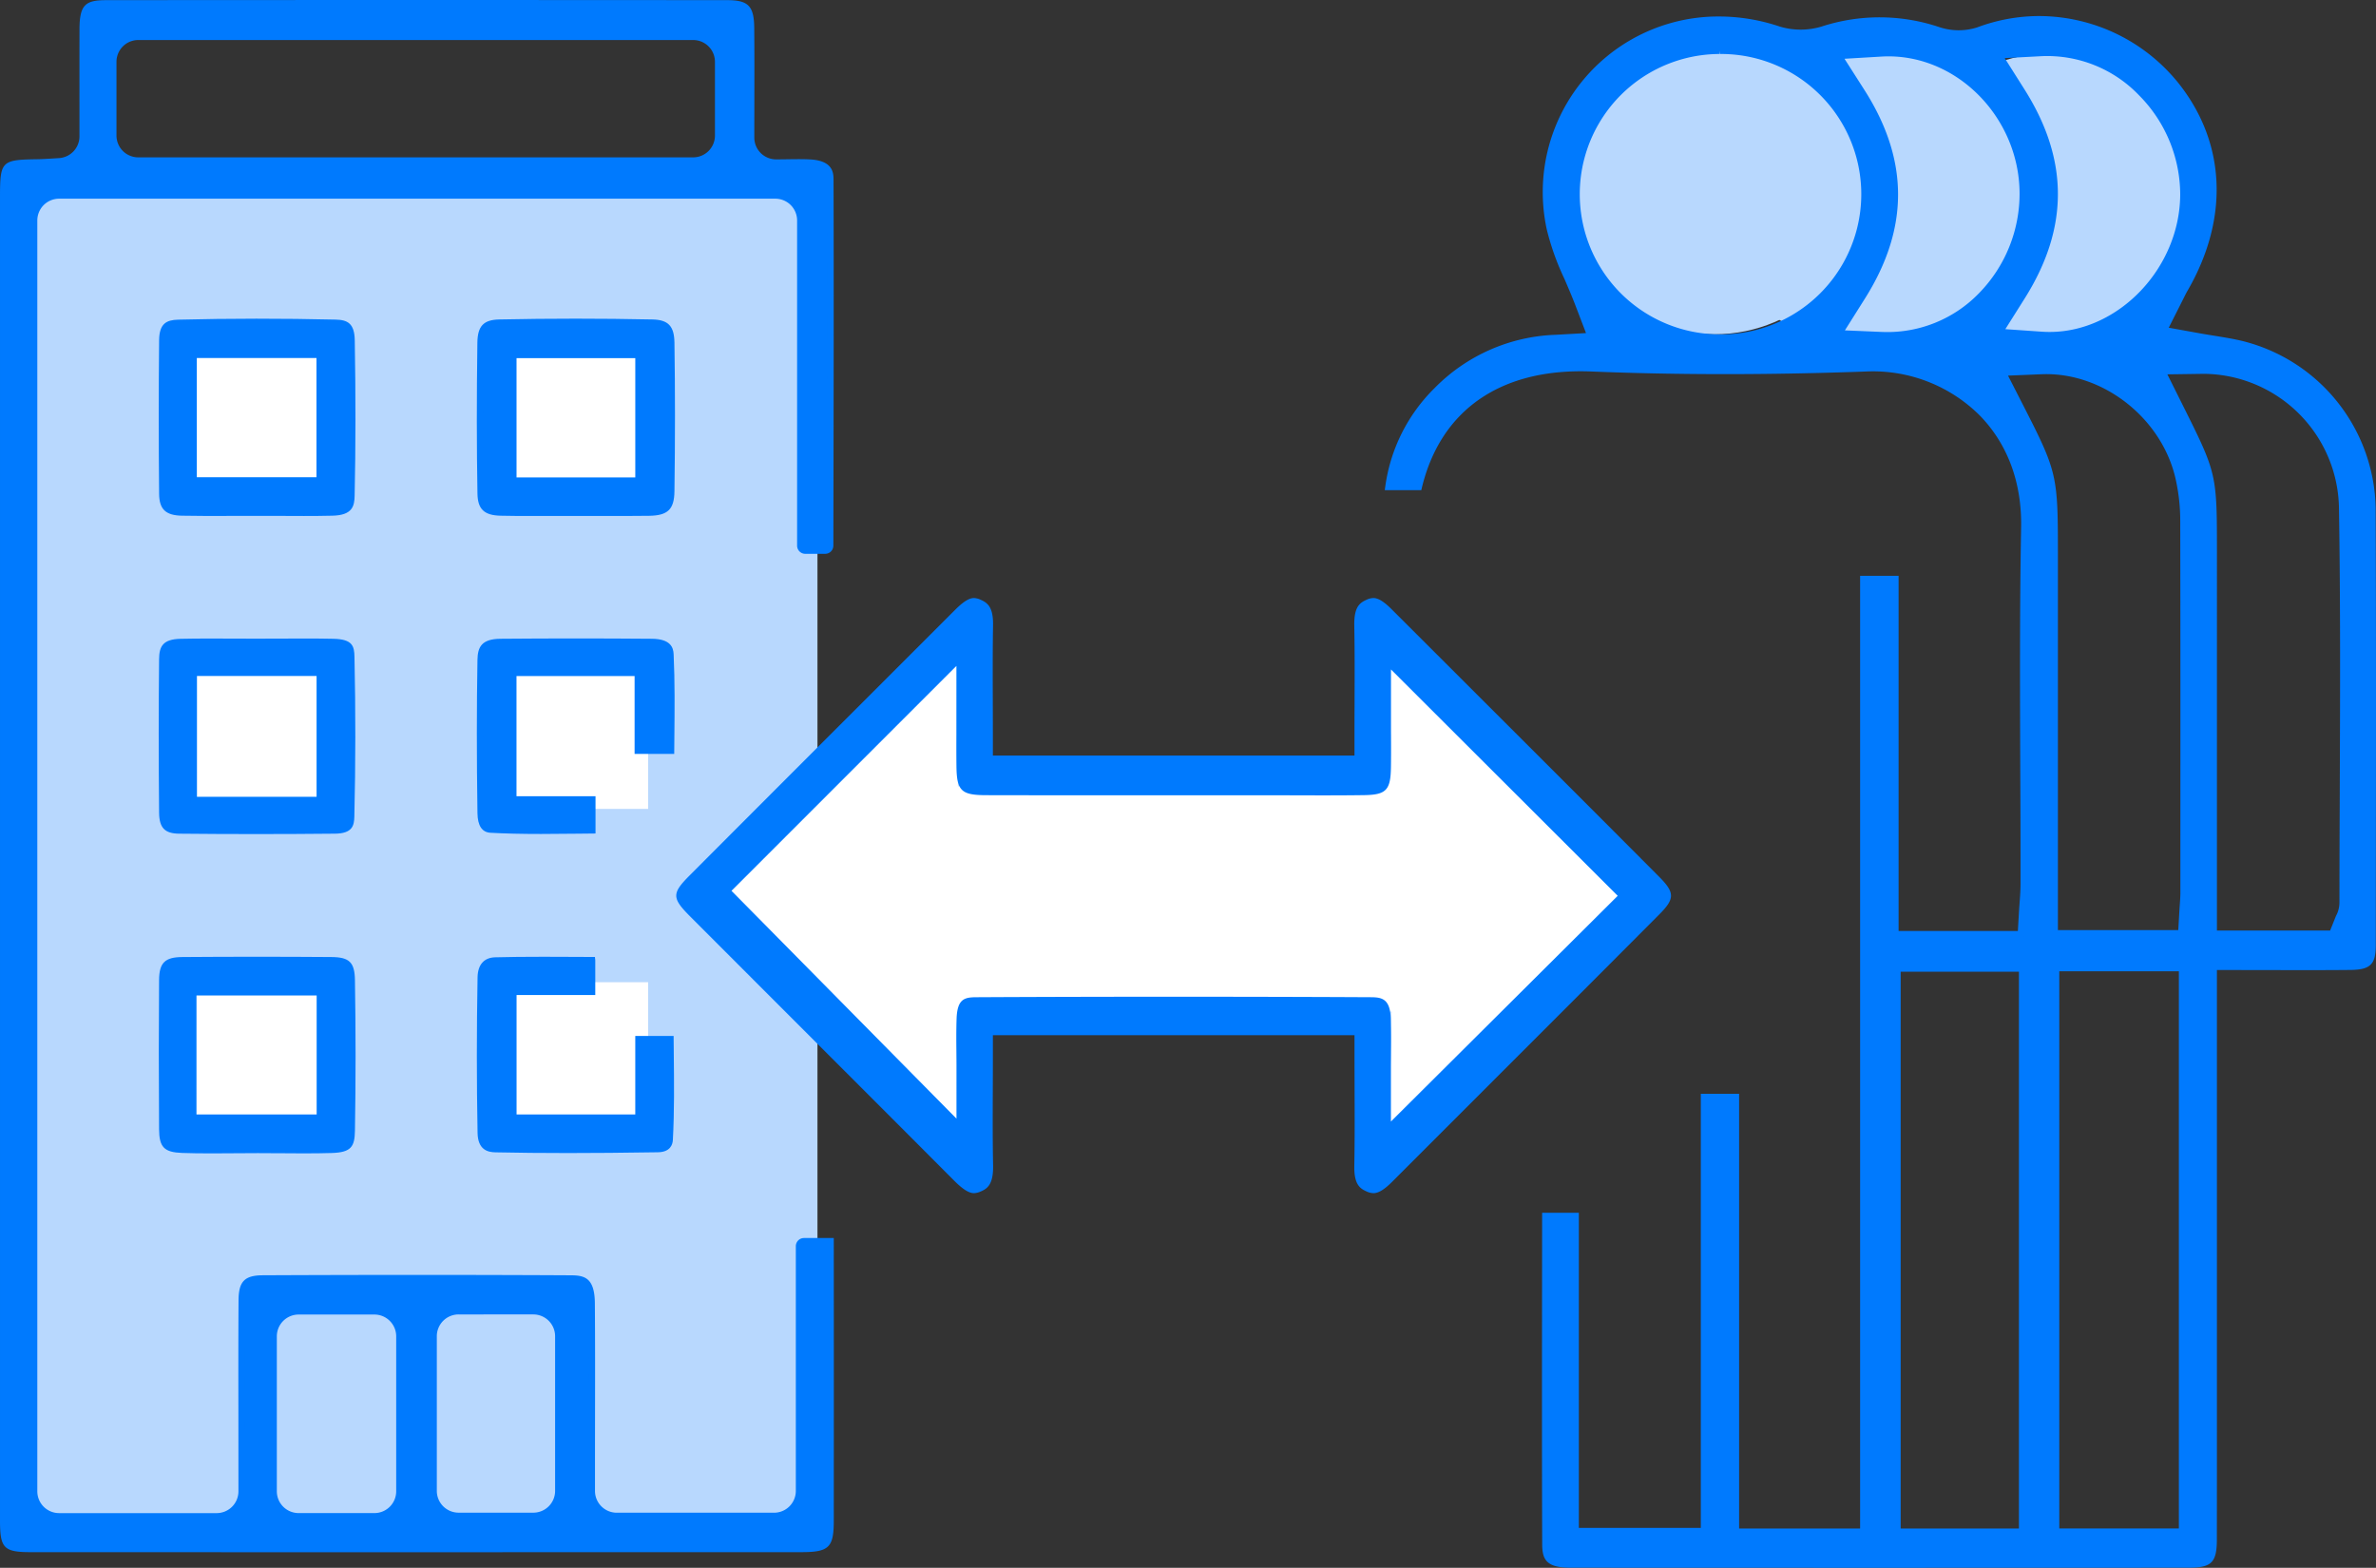 <svg xmlns="http://www.w3.org/2000/svg" width="372.815" height="246.024" viewBox="0 0 372.815 246.024"><rect x="0" y="0" width="372.815" height="246.024" fill="#333333" stroke="none"/><g transform="translate(-63.593 -126.988)"><rect width="125.188" height="211.58" transform="translate(66.672 155.303)" fill="#b8d8fe"/><circle cx="24.143" cy="24.143" r="24.143" transform="translate(308.459 131.161)" fill="#b8d8fe"/><circle cx="24.143" cy="24.143" r="24.143" transform="translate(332.602 133.323)" fill="#b8d8fe"/><circle cx="24.143" cy="24.143" r="24.143" transform="translate(361.325 135.332)" fill="#b8d8fe"/><path d="M358.789,372.512q-24.4,0-48.79-.014c-3.648,0-3.915-1.195-3.922-3.159-.05-14.295-.035-28.8-.019-42.833l.009-8.7h4.76v49.447h20.139V299.134h5.009v68.224h19.986V217.849H361v55.737h19.685l.217-3.687c.024-.419.054-.826.084-1.226.072-.972.144-1.946.144-2.961q.008-8.784-.04-17.571c-.048-12.609-.1-25.625.134-38.41.13-7.156-2.18-13.36-6.68-17.943a24.024,24.024,0,0,0-17.347-7.015c-.322,0-.644.006-.968.018-7.492.27-14.877.407-21.949.407-7.141,0-14.2-.14-20.97-.414q-.887-.036-1.751-.036c-13.481,0-22.436,6.612-25.349,18.659h-4.76a26.312,26.312,0,0,1,7.577-15.146,27.5,27.5,0,0,1,18.783-8.241l5.353-.3-1.915-5.008c-.554-1.448-1.152-2.832-1.729-4.17a40.106,40.106,0,0,1-2.721-7.59,27.055,27.055,0,0,1,26.55-32.876,29.4,29.4,0,0,1,9.3,1.542,11.058,11.058,0,0,0,3.447.532,11.656,11.656,0,0,0,3.443-.51,30.133,30.133,0,0,1,9.029-1.437,29.136,29.136,0,0,1,9.057,1.482,11.522,11.522,0,0,0,3.48.565,8.25,8.25,0,0,0,2.891-.49,27.342,27.342,0,0,1,9.57-1.752,27.621,27.621,0,0,1,21.564,10.477c7.222,9.193,7.683,20.819,1.264,31.9-.192.331-.365.675-.582,1.118-.087.176-.184.373-.3.6l-2.372,4.687,5.169.935c.876.159,1.737.3,2.582.435,1.692.274,3.269.529,4.741.9a27.046,27.046,0,0,1,20.222,25.657c.071,18.471.052,37.257.034,55.425l-.012,13.063c0,2.875-.6,3.463-3.53,3.491-2.239.023-4.479.029-6.742.029-1.7,0-3.4,0-5.137-.008,0,0-3.851-.008-5.605-.008h-3.916l0,67.305q0,11.281-.011,22.562c-.007,3.332-.585,3.917-3.865,3.92Q382.935,372.512,358.789,372.512Zm2.536-5.155h19.556V278.973H361.325Zm24.889-.011h19.763V278.907H386.214Zm16.658-182.1,2.779,5.573c5.3,10.625,5.3,10.625,5.3,22.986v59.707h18.6l.985-2.463c.03-.077.06-.139.086-.192a4.9,4.9,0,0,0,.549-2.173q.008-8.52.05-17.034v-.363c.058-14.632.118-29.714-.122-44.562a21.9,21.9,0,0,0-21.685-21.572H409.4Zm-18.121-.05c-.257,0-.513.005-.77.015l-6.106.253,2.779,5.442c5.192,10.167,5.342,10.8,5.342,22.61v59.931h19.859l.215-3.689c.019-.335.041-.634.06-.91.044-.6.084-1.168.084-1.776l0-6.737c.007-16.936.014-34.45-.022-51.8a30.638,30.638,0,0,0-.682-6.241C403.488,192.707,394.368,185.2,384.751,185.2Zm-51.3-50.238a22.5,22.5,0,1,0,.042,45h.288a22.5,22.5,0,0,0-.267-45Zm26.5.372c-.386,0-.773.012-1.163.035l-6.655.395,3.586,5.621c6.894,10.805,6.919,21.337.075,32.2l-3.6,5.713,6.746.287c.288.013.577.019.863.019a20.539,20.539,0,0,0,14.636-6.213,22.837,22.837,0,0,0,6.542-16.17C380.882,145.354,371.251,135.332,359.945,135.332Zm25.008-.055c-.338,0-.676.008-1.016.027l-6.672.352,3.57,5.65c6.849,10.838,6.859,21.383.029,32.237l-3.487,5.54,6.531.452q.644.045,1.282.044c11.15,0,20.959-10.326,20.991-22.1a22.675,22.675,0,0,0-6.647-15.932A20.58,20.58,0,0,0,384.953,135.277Z" fill="#007afe"/><path d="M358.789,373.012q-24.4,0-48.79-.014c-3.728,0-4.413-1.233-4.422-3.657-.051-14.41-.035-28.861-.019-42.836l.009-9.2h5.76v49.447h19.14V298.634h6.008v68.223h18.986V217.349H361.5v55.737h18.713l.189-3.217c.024-.4.052-.783.079-1.163.076-1.017.149-2,.149-2.993q.008-8.784-.04-17.569c-.048-12.639-.1-25.65.134-38.422.128-7.019-2.133-13.1-6.537-17.584a23.754,23.754,0,0,0-17.939-6.847c-7.509.27-14.9.407-21.969.407-7.146,0-14.209-.139-20.989-.414-14.107-.564-23.621,5.946-26.594,18.241l-.092.382h-5.728l.079-.569a26.75,26.75,0,0,1,7.714-15.426,27.979,27.979,0,0,1,19.113-8.391l4.669-.264-1.67-4.368c-.559-1.46-1.177-2.889-1.721-4.151a40.445,40.445,0,0,1-2.752-7.688,27.555,27.555,0,0,1,27.041-33.475,29.927,29.927,0,0,1,9.459,1.566,11.35,11.35,0,0,0,6.582.02,29.365,29.365,0,0,1,18.391.047,9.6,9.6,0,0,0,6.041.082,27.817,27.817,0,0,1,9.745-1.784,28.13,28.13,0,0,1,21.957,10.667c7.355,9.364,7.83,21.194,1.3,32.458-.187.323-.355.658-.567,1.089l-2.369,4.694,4.508.815c.874.158,1.732.3,2.575.433,1.693.275,3.291.533,4.784.915a27.551,27.551,0,0,1,20.6,26.139c.073,18.4.053,37.121.035,55.223l-.012,13.267c0,3.14-.831,3.96-4.025,3.991-3.9.039-7.79.031-11.812.022-.072,0-3.923-.009-5.677-.009h-3.416l0,66.805q.006,11.28-.01,22.563c-.008,3.59-.824,4.416-4.365,4.419Q382.933,373.012,358.789,373.012ZM306.565,318.3l-.007,8.2c-.016,13.973-.032,28.423.019,42.83.006,1.658.009,2.659,3.422,2.661q48.539.029,97.077,0c3.012,0,3.359-.354,3.365-3.421q.025-11.281.01-22.561l0-67.805h4.416c1.754,0,5.607.009,5.607.009,4.189.01,7.981.017,11.872-.022,2.664-.025,3.032-.389,3.035-2.992l.012-13.267c.018-18.1.038-36.817-.035-55.218a26.538,26.538,0,0,0-19.845-25.174c-1.449-.371-3.026-.626-4.695-.9-.85-.137-1.713-.277-2.593-.436l-5.829-1.054,2.969-5.879c.225-.457.4-.81.6-1.151,6.31-10.89,5.864-22.313-1.226-31.337a27.113,27.113,0,0,0-21.17-10.286,26.819,26.819,0,0,0-9.395,1.721,8.771,8.771,0,0,1-3.067.521,12.038,12.038,0,0,1-3.634-.59,28.368,28.368,0,0,0-17.782-.043,12.36,12.36,0,0,1-7.2-.025,28.892,28.892,0,0,0-9.142-1.515,26.554,26.554,0,0,0-26.061,32.276,39.68,39.68,0,0,0,2.682,7.472c.556,1.289,1.178,2.729,1.745,4.209l2.16,5.646-6.036.341a27.008,27.008,0,0,0-18.453,8.091,25.8,25.8,0,0,0-7.356,14.3h3.789c3.2-12.555,13.028-19.214,27.512-18.622,6.767.274,13.815.413,20.948.413,7.057,0,14.436-.137,21.933-.406a24.653,24.653,0,0,1,18.688,7.146c4.6,4.68,6.955,11.009,6.824,18.3-.232,12.76-.182,25.765-.134,38.343.022,5.915.045,11.772.04,17.629,0,1.034-.074,2.032-.146,3-.033.443-.06.825-.084,1.217l-.244,4.158H360.5V218.349h-4.039V367.857H335.475V299.634h-4.008v68.117h-21.14V318.3Zm74.816,49.552H360.824V278.473h20.557Zm-19.557-1h18.557V279.473H361.824Zm44.653.991H385.714v-89.44h20.763Zm-19.763-1h18.763v-87.44H386.714Zm43.177-92.833H410.449V213.807c0-12.244,0-12.244-5.245-22.763l-3.135-6.284,7.329-.1a22.41,22.41,0,0,1,22.2,22.064c.24,14.844.18,29.944.123,44.546l0,.39q-.034,8.514-.05,17.031a5.381,5.381,0,0,1-.6,2.382c-.027.057-.053.11-.078.172Zm-18.442-1h17.764l.859-2.149c.036-.089.07-.158.1-.218a4.433,4.433,0,0,0,.5-1.962q.008-8.52.05-17.035l0-.364c.057-14.622.117-29.717-.123-44.551a21.4,21.4,0,0,0-21.185-21.08l-5.741.082L406.1,190.6c5.35,10.73,5.35,10.73,5.35,23.209Zm-5.123.935H385.5V213.518c0-11.691-.148-12.319-5.288-22.383L377.075,185l6.886-.285c10.1-.422,19.914,7.4,22.041,17.475a31.08,31.08,0,0,1,.692,6.344c.036,17.071.03,34.3.023,50.976l0,7.564c0,.621-.04,1.2-.085,1.813-.023.317-.042.594-.061.9Zm-19.83-1h18.887l.187-3.218c.019-.313.038-.594.057-.855.047-.652.087-1.207.087-1.8l0-7.565c.007-16.678.013-33.9-.023-50.973a30,30,0,0,0-.671-6.139c-2.03-9.612-11.328-17.047-21.022-16.683l-5.326.221,2.424,4.746c5.246,10.273,5.4,10.913,5.4,22.838Zm-53-92.485a23,23,0,1,1-.046-46h.064a23,23,0,0,1,.272,46Zm-.045-45.5v.5a22,22,0,1,0,.041,44l.284,0a22,22,0,0,0-.263-44ZM359.8,180.1c-.293,0-.59-.006-.886-.019l-7.606-.324,4.059-6.443c6.73-10.68,6.706-21.037-.074-31.662l-4.043-6.339,7.505-.445c12.088-.708,22.623,9.8,22.723,22.345a23.337,23.337,0,0,1-6.688,16.526A21.029,21.029,0,0,1,359.8,180.1Zm-6.727-1.269,5.885.251a19.994,19.994,0,0,0,15.123-6.047,22.337,22.337,0,0,0,6.4-15.814c-.1-11.989-10.134-22.033-21.664-21.355l-5.806.344,3.129,4.9c7.009,10.985,7.034,21.692.076,32.733Zm32.118,1.249c-.436,0-.876-.016-1.316-.046l-7.364-.51,3.931-6.247c6.717-10.674,6.707-21.045-.028-31.7l-4.026-6.372,7.525-.4a20.964,20.964,0,0,1,15.978,6.39,23.182,23.182,0,0,1,6.792,16.287C406.647,169.52,396.605,180.08,385.189,180.08Zm-6.944-1.438,5.7.394q.628.044,1.248.044c10.885,0,20.46-10.1,20.492-21.6a22.172,22.172,0,0,0-6.5-15.578,19.94,19.94,0,0,0-15.215-6.1l-5.821.307,3.114,4.929c6.962,11.018,6.971,21.737.028,32.77Z" fill="#007afe"/><path d="M173.063,267.233l42.4-40.953v22.525h63.594v-22.7l43.191,41.419-43.991,41.529,2-21.768H217.058l-1.2,21.7Z" fill="#cbe3fe"/><path d="M175.311,267.239l38.581-37.268v20.4h66.727V229.783l39.351,37.737-39.779,37.553,1.778-19.349H215.576l-1.091,19.741Z" fill="#fff"/><rect width="22.814" height="22.814" transform="translate(91.993 179.6)" fill="#fff"/><rect width="22.814" height="22.814" transform="translate(142.477 179.6)" fill="#fff"/><rect width="22.814" height="22.814" transform="translate(91.993 231.111)" fill="#fff"/><rect width="22.814" height="22.814" transform="translate(142.477 231.111)" fill="#fff"/><rect width="22.814" height="22.814" transform="translate(91.993 281.122)" fill="#fff"/><rect width="22.814" height="22.814" transform="translate(142.477 281.122)" fill="#fff"/><path d="M128.922,370.067q-30.22,0-60.439-.007c-4.02,0-4.389-.376-4.389-4.455q0-102.975,0-205.952v-1.745c0-5.354,0-5.354,5.327-5.428.735-.01,1.42-.055,2.215-.107,0,0,.813-.052,1.228-.076a3.917,3.917,0,0,0,3.7-3.91l0-5.21c0-3.9-.006-7.772.006-11.64.011-3.63.767-4.026,3.742-4.028q24.2-.02,48.4-.021,24.515,0,49.03.024c2.976,0,3.668.718,3.7,3.827.039,3.87.03,7.692.021,11.739,0,1.8-.008,3.629-.008,5.508a3.921,3.921,0,0,0,3.916,3.917c.691,0,1.351-.01,1.989-.02.6-.009,1.121-.016,1.634-.016.692,0,1.255.015,1.774.046,3.114.193,3.119,1.727,3.122,2.742.052,16.287.02,32.855-.011,48.877l-.015,8.487a.784.784,0,0,1-.783.78h-3.124a.783.783,0,0,1-.783-.782V161.584a3.92,3.92,0,0,0-3.915-3.916H72.863a3.92,3.92,0,0,0-3.915,3.916V361.017a3.92,3.92,0,0,0,3.915,3.916H97.591a3.92,3.92,0,0,0,3.915-3.916l-.006-11.931c-.008-5.918-.016-12.039.023-18.049.017-2.678.729-3.415,3.311-3.427,8.23-.038,16.406-.057,24.3-.057,8.153,0,16.232.02,24.012.061,2.027.011,3.261.279,3.289,3.9.045,5.848.036,11.8.026,17.566v.136q0,3.772-.007,7.543v4.2a3.919,3.919,0,0,0,3.915,3.915h24.684a3.919,3.919,0,0,0,3.914-3.915V322.547a.784.784,0,0,1,.783-.783h4.173q.018,21.951,0,43.9c0,3.9-.517,4.393-4.565,4.394Q159.144,370.068,128.922,370.067Zm-18.479-37.295a3.921,3.921,0,0,0-3.916,3.916v24.324a3.921,3.921,0,0,0,3.916,3.916h11.9a3.92,3.92,0,0,0,3.914-3.916V336.688a3.92,3.92,0,0,0-3.914-3.916Zm25.1-.018a3.919,3.919,0,0,0-3.915,3.915v24.28a3.92,3.92,0,0,0,3.915,3.916h11.729a3.92,3.92,0,0,0,3.915-3.916v-24.28a3.919,3.919,0,0,0-3.915-3.915ZM85.287,132.769a3.92,3.92,0,0,0-3.916,3.915v11.581a3.921,3.921,0,0,0,3.916,3.916H172.36a3.92,3.92,0,0,0,3.915-3.916V136.684a3.919,3.919,0,0,0-3.915-3.915Z" fill="#007afe"/><path d="M128.922,370.567q-30.22,0-60.439-.007c-4.295,0-4.889-.6-4.889-4.955v-207.7c0-5.628.218-5.85,5.821-5.928.72-.01,1.394-.054,2.172-.1.017,0,.832-.053,1.248-.077a3.417,3.417,0,0,0,3.226-3.411l0-5.21c0-3.92-.006-7.781.006-11.641.012-3.9,1.017-4.525,4.241-4.527q48.715-.041,97.431,0c3.263,0,4.165.932,4.2,4.322.038,3.911.029,7.716.02,11.745,0,1.8-.008,3.629-.008,5.507A3.419,3.419,0,0,0,185.363,152c.688,0,1.345-.009,1.981-.019,1.427-.02,2.533-.024,3.447.031,3.581.222,3.587,2.184,3.591,3.238.052,15.936.021,32.152-.009,47.835l-.018,9.533a1.283,1.283,0,0,1-1.282,1.279h-3.124a1.284,1.284,0,0,1-1.283-1.282V161.583a3.419,3.419,0,0,0-3.415-3.415H72.863a3.419,3.419,0,0,0-3.415,3.415V361.017a3.42,3.42,0,0,0,3.415,3.416H97.591a3.42,3.42,0,0,0,3.415-3.416L101,349.087c-.008-5.982-.016-12.072.022-18.053.02-2.957.945-3.911,3.81-3.924,8.231-.039,16.407-.057,24.3-.057,8.154,0,16.234.02,24.014.061,2.127.012,3.756.342,3.787,4.392.045,5.833.036,11.772.026,17.516v.19q-.006,3.774-.007,7.544v4.2a3.419,3.419,0,0,0,3.415,3.415h24.684a3.419,3.419,0,0,0,3.414-3.415V322.547a1.284,1.284,0,0,1,1.283-1.283h4.673v.5q.018,21.951,0,43.9c-.006,4.161-.763,4.893-5.065,4.894Q159.144,370.565,128.922,370.567Zm-.216-242.579q-24.2,0-48.4.021c-2.667,0-3.232.121-3.242,3.53-.012,3.859-.009,7.719-.006,11.616l0,5.232a4.416,4.416,0,0,1-4.17,4.409c-.412.024-1.223.077-1.223.077-.813.052-1.5.1-2.24.107-2.444.034-3.79.053-4.311.584s-.523,1.887-.523,4.344v207.7c0,3.806.146,3.954,3.889,3.955q60.438.014,120.88,0c3.756,0,4.06-.292,4.065-3.9q.026-21.7,0-43.4h-3.674a.283.283,0,0,0-.283.283v38.411a4.419,4.419,0,0,1-4.414,4.415H160.371a4.42,4.42,0,0,1-4.415-4.415v-4.2q0-3.773.007-7.545v-.135c.01-5.8.019-11.734-.026-17.562-.026-3.385-1.067-3.391-2.792-3.4-7.779-.041-15.857-.061-24.009-.061-7.9,0-16.07.018-24.3.057-2.3.011-2.8.531-2.814,2.93-.038,5.977-.03,12.065-.022,17.954l.006,12.023a4.421,4.421,0,0,1-4.415,4.416H72.863a4.421,4.421,0,0,1-4.415-4.416V161.583a4.421,4.421,0,0,1,4.415-4.415H185.251a4.42,4.42,0,0,1,4.415,4.415v51.034a.283.283,0,0,0,.283.282h3.124a.281.281,0,0,0,.282-.281l.018-9.533c.03-15.682.061-31.9.009-47.829,0-.975-.007-2.079-2.653-2.244-.89-.054-1.977-.049-3.37-.029-.64.01-1.3.019-2,.019a4.421,4.421,0,0,1-4.416-4.416c0-1.879,0-3.711.008-5.509.009-4.026.018-7.828-.02-11.733-.028-2.831-.507-3.33-3.2-3.332Q153.222,127.988,128.706,127.988Zm-6.36,237.44h-11.9a4.422,4.422,0,0,1-4.416-4.416V336.688a4.421,4.421,0,0,1,4.416-4.416h11.9a4.42,4.42,0,0,1,4.414,4.416v24.324A4.421,4.421,0,0,1,122.346,365.428Zm-11.9-32.156a3.421,3.421,0,0,0-3.416,3.416v24.324a3.42,3.42,0,0,0,3.416,3.416h11.9a3.418,3.418,0,0,0,3.414-3.416V336.688a3.419,3.419,0,0,0-3.414-3.416Zm36.833,32.092H135.547a4.42,4.42,0,0,1-4.416-4.415v-24.28a4.42,4.42,0,0,1,4.416-4.415h11.729a4.42,4.42,0,0,1,4.415,4.415v24.28A4.42,4.42,0,0,1,147.276,365.364Zm-11.729-32.11a3.42,3.42,0,0,0-3.416,3.415v24.28a3.42,3.42,0,0,0,3.416,3.415h11.729a3.419,3.419,0,0,0,3.415-3.415v-24.28a3.419,3.419,0,0,0-3.415-3.415ZM172.36,152.681H85.287a4.421,4.421,0,0,1-4.416-4.415V136.685a4.421,4.421,0,0,1,4.416-4.416H172.36a4.421,4.421,0,0,1,4.415,4.416v11.581A4.421,4.421,0,0,1,172.36,152.681ZM85.287,133.269a3.419,3.419,0,0,0-3.416,3.416v11.581a3.419,3.419,0,0,0,3.416,3.415H172.36a3.419,3.419,0,0,0,3.415-3.415V136.685a3.419,3.419,0,0,0-3.415-3.416Z" fill="#007afe"/><path d="M279.109,313.724a2.263,2.263,0,0,1-.917-.239c-.774-.348-1.65-.743-1.6-3.542.074-3.963.059-7.835.043-11.933l0-.485q-.009-2.314-.011-4.673v-3.917H218.886v3.917q0,2.343-.013,4.651v.441c-.018,4.071-.035,7.917.046,11.9.059,2.965-.881,3.348-1.711,3.686a2.173,2.173,0,0,1-.807.188c-.625,0-1.518-.59-2.729-1.806Q202.66,300.871,191.63,289.85l-1.8-1.8q-8.791-8.793-17.577-17.59c-2.691-2.7-2.7-3.125-.1-5.73q13.5-13.539,27.025-27.046s10.41-10.407,14.659-14.659c1.132-1.134,1.972-1.685,2.565-1.685a2.217,2.217,0,0,1,.879.229c.788.353,1.68.753,1.635,3.511-.066,4-.052,7.856-.038,11.939l0,.528q.007,2.275.01,4.592v3.916h57.739v-3.916q0-2.3.011-4.566l0-.478c.015-3.9.031-7.928-.043-11.921-.052-2.83.818-3.234,1.586-3.59a2.222,2.222,0,0,1,.913-.246c.6,0,1.424.529,2.511,1.616q6.519,6.519,13.046,13.032l.345.345c9.37,9.357,19.06,19.034,28.557,28.574,2.307,2.317,2.311,2.953.041,5.234q-13.36,13.419-26.764,26.8l-.217.216q-7.479,7.476-14.955,14.956C280.569,313.194,279.735,313.724,279.109,313.724ZM247.97,283.9c10.158,0,20.49.025,30.707.076,1.629.008,2.555.147,2.648,2.926.06,1.845.044,3.7.028,5.495-.007.842-.014,1.615-.014,2.364v9.423l36.8-36.623-36.786-36.729v9.445c0,.69,0,1.406.007,2.138.008,1.7.015,3.384-.014,5.063-.058,3.246-.547,3.741-3.743,3.785-2.12.029-4.241.038-6.361.038q-2.41,0-4.819-.01c-1.641-.006-3.264-.011-4.885-.011l-24.518.008q-9.348,0-18.7-.019c-3.639-.01-4.1-.464-4.149-4.051-.021-1.614-.016-3.227-.011-4.942l.006-2.539v-9.459l-36.5,36.5,36.505,36.967V294.2c0-.575-.006-1.2-.012-1.86v-.112c-.015-1.65-.032-3.5.026-5.313.091-2.8.916-2.929,2.625-2.938C227.15,283.922,237.635,283.9,247.97,283.9Z" fill="#007afe"/><path d="M279.108,314.224a2.758,2.758,0,0,1-1.122-.283c-1.028-.463-1.946-1.118-1.891-4.007.075-4,.058-8.029.043-11.922v-.486q-.009-2.314-.012-4.674v-3.416H219.386v3.416q0,2.343-.012,4.653l0,.441c-.018,4.069-.035,7.911.045,11.891.062,3.057-.922,3.711-2.022,4.157a2.641,2.641,0,0,1-1,.227c-.775,0-1.755-.621-3.082-1.954q-10.76-10.793-21.54-21.563l-3.606-3.606q-8.141-8.141-16.275-16.287c-2.895-2.9-2.906-3.623-.1-6.437q13.5-13.539,27.025-27.046l14.659-14.659c1.249-1.25,2.176-1.833,2.919-1.833a2.689,2.689,0,0,1,1.082.274c1.045.468,1.979,1.124,1.932,3.975-.066,4-.053,7.853-.038,11.929v.528q.009,2.278.011,4.594v3.416h56.739v-3.416q0-2.3.012-4.568v-.477c.015-3.884.031-7.9-.043-11.911-.054-2.919.818-3.562,1.876-4.052a2.707,2.707,0,0,1,1.123-.294c.751,0,1.662.561,2.865,1.764l13.654,13.64c9.288,9.276,18.886,18.86,28.294,28.312,2.5,2.514,2.51,3.459.041,5.939q-13.057,13.113-26.156,26.188L295.471,299q-6.732,6.727-13.459,13.46C280.808,313.662,279.885,314.224,279.108,314.224Zm-60.722-25.788h58.739v4.416q0,2.359.012,4.671v.486c.015,3.9.032,7.929-.043,11.944-.047,2.469.608,2.764,1.3,3.076a1.845,1.845,0,0,0,.712.2c.33,0,.98-.256,2.2-1.474q6.726-6.734,13.459-13.461l2.321-2.319q13.088-13.083,26.154-26.186c2.067-2.076,2.064-2.415-.041-4.529-9.407-9.451-19-19.034-28.291-28.309L281.252,223.3c-1.28-1.28-1.9-1.471-2.158-1.471a1.8,1.8,0,0,0-.7.2c-.691.32-1.342.622-1.3,3.127.074,4.022.058,8.044.043,11.932v.477q-.009,2.27-.012,4.565v4.416H218.386v-4.416q0-2.317-.011-4.59v-.529c-.015-4.08-.028-7.934.038-11.949.04-2.427-.63-2.728-1.34-3.045a1.77,1.77,0,0,0-.674-.187c-.252,0-.874.2-2.211,1.54l-14.66,14.659Q186.008,251.55,172.5,265.08c-2.409,2.417-2.407,2.511.1,5.024q8.131,8.148,16.274,16.287L192.484,290q10.776,10.777,21.541,21.564c1.438,1.444,2.105,1.66,2.374,1.66a1.693,1.693,0,0,0,.618-.153c.748-.3,1.453-.589,1.4-3.212-.08-3.991-.063-7.839-.045-11.914l0-.441q.009-2.31.012-4.649Zm62.453,16.948V294.757c0-.692.006-1.4.012-2.17l0-.2c.015-1.691.033-3.605-.029-5.476-.08-2.433-.728-2.435-2.148-2.442-10.17-.051-20.5-.076-30.706-.076-10.189,0-20.672.026-31.158.079-1.533.007-2.049.01-2.128,2.454-.058,1.824-.041,3.667-.025,5.292v.115c.007.659.012,1.285.012,1.862v10.757L176.96,266.77l37.7-37.7-.006,13.206c-.005,1.713-.01,3.323.011,4.935.041,3.315.28,3.549,3.65,3.557q9.351.021,18.7.019l24.518-.008c1.622,0,3.244.005,4.887.011,3.728.012,7.447.024,11.171-.028,2.924-.04,3.2-.318,3.25-3.293.029-1.676.022-3.36.014-5.053,0-.732-.006-1.449-.006-2.141V229.623l37.993,37.935ZM247.97,283.4c10.207,0,20.54.025,30.711.076,1.774.008,3.039.257,3.143,3.409.062,1.892.044,3.818.029,5.517l0,.2c-.006.764-.012,1.473-.012,2.162v8.221l35.587-35.422-35.577-35.522v8.238c0,.69,0,1.4.006,2.136.008,1.7.015,3.392-.014,5.075-.063,3.509-.776,4.228-4.237,4.276-3.729.052-7.458.04-11.185.028-1.644-.006-3.266-.011-4.886-.011l-24.518.008q-9.35,0-18.7-.019c-3.9-.01-4.6-.69-4.648-4.545-.021-1.616-.016-3.231-.011-4.949l.006-10.79-35.291,35.292,35.3,35.747V294.2c0-.573-.005-1.2-.012-1.855v-.115c-.015-1.552-.034-3.487.026-5.331.1-3.177,1.248-3.413,3.122-3.422C227.294,283.422,237.78,283.4,247.97,283.4Z" fill="#007afe"/><path d="M146.615,207.458c-1.489,0-2.978-.01-4.467-.042-2.308-.051-3.1-.8-3.137-2.968-.128-7.306-.133-15.055-.013-23.688.032-2.335.746-3.1,2.941-3.145,3.973-.083,8.015-.125,12.012-.125,3.96,0,8,.041,12,.123,2.213.045,2.934.8,2.968,3.128.112,7.454.113,15.3,0,23.334-.033,2.558-.813,3.309-3.475,3.348-1.483.022-2.965.029-4.448.029q-1.835,0-3.668-.009-1.773-.007-3.548-.009h-.1c-1.186,0-2.37.006-3.556.012S147.786,207.458,146.615,207.458Zm-2.473-5.045h19.633V182.687H144.142Z" fill="#007afe"/><path d="M146.615,207.958c-1.493,0-2.986-.01-4.478-.042-2.567-.057-3.583-1.027-3.626-3.459-.128-7.309-.133-15.063-.013-23.7.036-2.6.965-3.586,3.43-3.638,7.9-.165,16.029-.166,24.033,0,2.483.051,3.42,1.032,3.458,3.62.112,7.447.113,15.3,0,23.349-.037,2.829-1.038,3.8-3.968,3.841-2.6.038-5.2.031-7.793.021h-.332c-2.383-.01-4.761-.009-6.943,0l-.256,0C148.96,207.952,147.787,207.958,146.615,207.958Zm7.336-29.968c-4.005,0-8.043.042-12,.125-1.919.04-2.423.585-2.451,2.652-.12,8.63-.115,16.374.013,23.672.033,1.9.6,2.432,2.649,2.477,2.652.058,5.309.043,7.967.03l.255,0c2.385-.01,4.754-.009,6.953,0h.331c2.591.011,5.184.017,7.775-.021,2.4-.035,2.953-.569,2.983-2.855.108-8.037.107-15.882,0-23.32-.03-2.054-.54-2.6-2.478-2.635C161.96,178.031,157.926,177.99,153.951,177.99Zm10.324,24.923H143.642V182.187h20.633Zm-19.633-1h18.633V183.187H144.642Z" fill="#007afe"/><path d="M111.29,207.459c-1.2,0-2.4-.007-3.6-.013s-2.385-.013-3.576-.013c-1.3,0-2.522.006-3.749.013h-.2c-1.145,0-2.29.011-3.436.011-1.536,0-3.072-.01-4.608-.043-2.268-.049-3.041-.792-3.061-2.944-.08-8.217-.078-16.32,0-24.086.025-2.254.859-2.686,2.494-2.727,4.132-.1,8.344-.154,12.516-.154,4.019,0,8.119.048,12.187.143,1.663.04,2.462.46,2.5,2.745.153,8.72.146,16.694-.019,24.377-.032,1.512-.267,2.587-3,2.647C114.261,207.449,112.776,207.459,111.29,207.459Zm-17.315-5.082h19.777V182.669H93.975Z" fill="#007afe"/><path d="M111.291,207.959q-1.8,0-3.6-.013c-2.5-.014-4.97-.013-7.318,0h-.206c-2.689.013-5.374.025-8.058-.032-2.531-.055-3.527-1.019-3.55-3.439-.08-8.205-.078-16.312,0-24.1.029-2.622,1.162-3.176,2.982-3.222,8.1-.2,16.413-.205,24.727-.011,1.858.044,2.943.588,2.99,3.236.153,8.72.146,16.7-.019,24.4-.034,1.613-.327,3.066-3.485,3.136C114.269,207.949,112.78,207.959,111.291,207.959Zm-7.174-1.026q1.787,0,3.574.013c2.692.016,5.366.031,8.044-.03,2.462-.054,2.481-.937,2.507-2.158.165-7.683.172-15.651.019-24.357-.035-2.007-.61-2.221-2.013-2.254-8.3-.194-16.6-.191-24.68.011-1.378.034-1.984.256-2.006,2.233-.082,7.777-.084,15.877,0,24.075.018,1.879.571,2.406,2.572,2.449,2.676.057,5.351.045,8.031.032h.2C101.593,206.939,102.82,206.933,104.117,206.933Zm10.135-4.056H93.476V182.169h20.776Zm-19.776-1h18.776V183.169H94.476Z" fill="#007afe"/><path d="M111.32,307.48c-1.2,0-2.4-.01-3.6-.021h-.131c-1.153-.01-2.305-.02-3.459-.02h-.1c-1.226,0-2.453.009-3.678.02-1.205.01-2.409.02-3.613.02-1.76,0-3.205-.022-4.549-.069-2.56-.089-3.117-.666-3.134-3.248-.058-8.392-.057-16.037,0-23.372.02-2.432.7-3.1,3.164-3.122q5.83-.045,11.666-.044,5.853,0,11.706.043c2.558.018,3.156.6,3.2,3.105.134,7.97.133,15.931,0,23.662-.039,2.26-.426,2.885-3.08,2.98C114.407,307.459,113.015,307.48,111.32,307.48Zm-17.4-5.11H113.78V282.7H93.924Z" fill="#007afe"/><path d="M111.32,307.98c-1.2,0-2.4-.01-3.608-.021l-.42,0c-1.054-.009-2.109-.017-3.165-.017h-.1c-1.224,0-2.45.009-3.674.02-1.206.01-2.412.02-3.618.02-1.772,0-3.223-.022-4.566-.069-2.819-.1-3.6-.9-3.616-3.745-.058-8.382-.057-16.029,0-23.379.022-2.719.912-3.6,3.66-3.618q11.685-.088,23.38,0c2.819.02,3.647.826,3.692,3.6.134,7.971.133,15.938,0,23.678-.043,2.469-.587,3.365-3.562,3.472C114.417,307.959,113.019,307.98,111.32,307.98Zm-7.3-1.042h.1c1.059,0,2.116.008,3.174.018l.42,0c1.2.011,2.4.021,3.6.021,1.687,0,3.073-.021,4.363-.067,2.367-.085,2.562-.454,2.6-2.489.137-7.73.138-15.685,0-23.645-.036-2.231-.414-2.6-2.7-2.613q-11.684-.085-23.365,0c-2.2.017-2.65.458-2.668,2.626-.061,7.345-.062,14.987,0,23.364.015,2.312.363,2.672,2.651,2.752,1.331.047,2.771.069,4.531.069,1.2,0,2.406-.01,3.61-.02C101.566,306.947,102.795,306.938,104.022,306.938Zm10.258-4.068H93.424V282.2H114.28Zm-19.856-1H113.28V283.2H94.424Z" fill="#007afe"/><path d="M103.807,257.373c-4.043,0-8.111-.02-12.094-.06-1.991-.02-2.636-.706-2.656-2.823-.081-8.649-.08-16.524,0-24.077.02-1.772.452-2.624,2.854-2.679,1.372-.031,2.847-.045,4.643-.045q1.667,0,3.331.011h.211c1.2.006,2.389.012,3.581.012h.226q1.694,0,3.387-.012h.225c1.262-.007,2.523-.014,3.783-.014,1.533,0,3.066.01,4.6.043,2.645.056,2.785.839,2.817,2.335.184,8.414.176,16.849-.02,25.071-.033,1.3-.226,2.152-2.542,2.176C112.056,257.352,107.9,257.373,103.807,257.373ZM94,252.53h19.769V232.565H94Z" fill="#007afe"/><path d="M103.807,257.873c-4.045,0-8.115-.019-12.1-.06-2.274-.023-3.128-.922-3.151-3.318-.081-8.667-.079-16.546,0-24.088.022-1.962.577-3.11,3.343-3.173,1.376-.031,2.854-.045,4.654-.045q1.668,0,3.333.011l.486,0q1.658.007,3.3.01h.226q1.538,0,3.074-.01l.535,0c2.8-.016,5.6-.03,8.4.029,3.021.064,3.27,1.16,3.306,2.824.183,8.4.177,16.845-.02,25.093-.035,1.389-.293,2.637-3.037,2.665C112.06,257.853,107.9,257.873,103.807,257.873Zm-7.248-29.684c-1.791,0-3.263.014-4.632.045-2.129.048-2.347.67-2.365,2.184-.084,7.536-.086,15.408,0,24.067.018,1.854.442,2.311,2.161,2.328,8.013.083,16.287.081,24.434,0,2.006-.021,2.02-.613,2.047-1.689.2-8.233.2-16.66.02-25.047-.028-1.308-.038-1.8-2.328-1.846-2.788-.06-5.578-.044-8.368-.029l-.536,0q-1.541.007-3.078.01h-.227q-1.651,0-3.308-.01l-.488,0Q98.224,228.191,96.559,228.189Zm17.708,24.84H93.5V232.065h20.769Zm-19.769-1h18.769V233.065H94.5Z" fill="#007afe"/><path d="M152.705,307.428c-4.072,0-7.792-.036-11.374-.111-1.172-.024-2.263-.352-2.3-2.565-.148-7.958-.15-16.164,0-24.39.03-1.72.8-2.611,2.276-2.649,2.208-.058,4.61-.085,7.561-.085,1.822,0,3.665.01,5.541.02l2.092.011v4.968H144.147v19.748h19.627V290.056h5.019c.005.563.02,2.092.02,2.092.05,4.759.1,9.232-.141,13.7-.051.949-.676,1.438-1.86,1.456C161.378,307.39,156.9,307.428,152.705,307.428Z" fill="#007afe"/><path d="M152.705,307.929c-4.042,0-7.766-.036-11.384-.112-1.176-.024-2.744-.368-2.794-3.056-.148-7.958-.15-16.17,0-24.407.034-1.981,1.016-3.1,2.764-3.141,2.2-.058,4.606-.084,7.573-.084,1.823,0,3.667.009,5.543.019l2.536.014.054.5v5.468H144.647v18.748h18.626V289.557h6.015l.025,2.587c.05,4.752.1,9.24-.142,13.734-.037.708-.393,1.9-2.352,1.929C161.365,307.89,156.88,307.929,152.705,307.929Zm-3.846-29.8c-2.959,0-5.357.026-7.547.084-.817.02-1.758.285-1.79,2.158-.145,8.225-.143,16.425,0,24.371.035,1.885.842,2.055,1.814,2.075,3.612.076,7.329.112,11.364.112,4.17,0,8.65-.039,14.1-.122,1.161-.018,1.343-.506,1.368-.982.238-4.463.191-8.935.141-13.672l-.015-1.6h-4.025v12.318H143.647V282.127h12.345v-3.971l-1.6-.008C152.522,278.138,150.68,278.129,148.859,278.129Z" fill="#007afe"/><path d="M148.477,257.358c-3.083,0-5.593-.06-7.9-.188-.419-.024-1.531-.086-1.567-2.584-.128-8.726-.129-16.588,0-24.035.031-1.856.524-2.8,3.129-2.824q5.779-.05,11.558-.049,6.086,0,12.17.052c2.835.023,2.9,1.317,2.923,1.939.2,4.3.158,8.6.114,13.151q-.009.987-.018,1.977h-5.221V232.576h-19.53v19.862h12.4v4.851l-2.277.025C152.3,257.336,150.382,257.358,148.477,257.358Z" fill="#007afe"/><path d="M148.477,257.857c-3.092,0-5.611-.059-7.927-.188-1.324-.074-2.01-1.109-2.039-3.076-.129-8.757-.129-16.624,0-24.051.034-2.028.652-3.29,3.624-3.315q11.868-.1,23.737,0c2.967.024,3.372,1.391,3.419,2.417.2,4.329.158,8.627.114,13.179l-.022,2.472h-6.216V233.076H144.636v18.862h12.4v5.846l-2.771.029C152.309,257.836,150.384,257.857,148.477,257.857Zm5.221-29.679q-5.776,0-11.554.049c-2.338.02-2.607.762-2.633,2.332-.129,7.417-.129,15.273,0,24.019.03,2.033.776,2.075,1.094,2.093,2.3.127,4.8.186,7.872.186,1.9,0,3.824-.021,5.772-.044l1.782-.019v-3.856h-12.4V232.076h20.531V244.3h4.224l.014-1.482c.044-4.537.085-8.822-.113-13.123-.024-.54-.066-1.443-2.428-1.463Q159.782,228.179,153.7,228.178Z" fill="#007afe"/></g></svg>